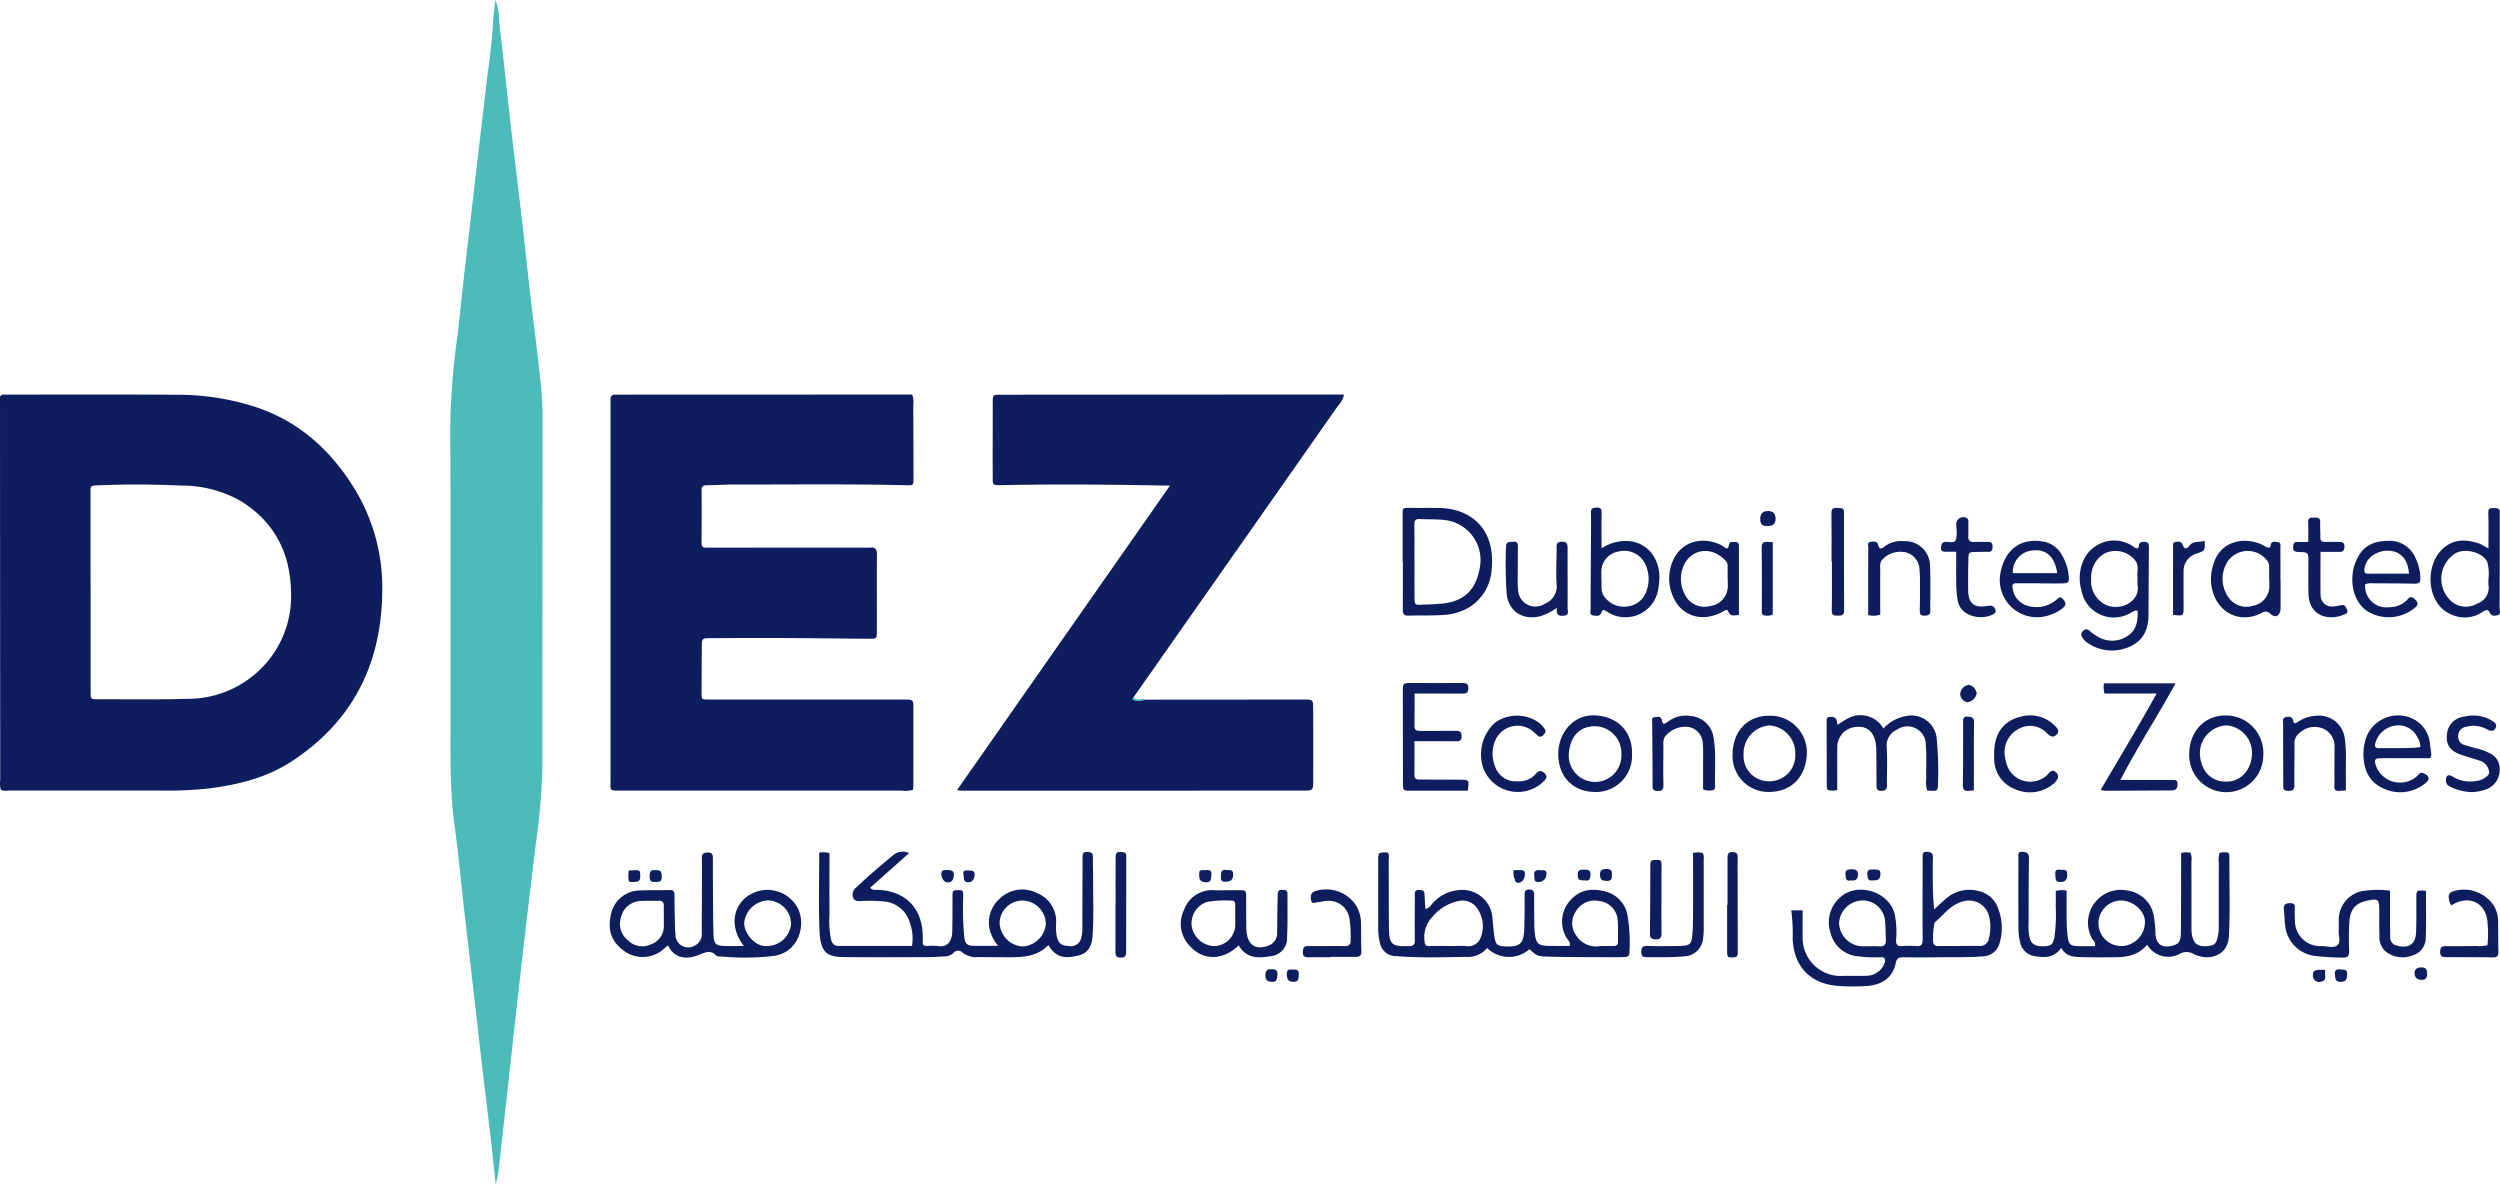 <svg xmlns="http://www.w3.org/2000/svg" viewBox="0 0 422.039 200"><path d="M.154,133.354A3.9,3.9,0,0,1,.039,131.7Q.013,99.957,0,68.212c0-.335-.007-.671,0-1.007a.53.53,0,0,1,.622-.592c.224.008.448,0,.672,0,9.633,0,19.266-.035,28.9.027a42.637,42.637,0,0,1,12.238,1.842c7.548,2.3,13.068,7.1,17.2,13.677a31.915,31.915,0,0,1,4.9,17.208c.018,12.374-4.819,22.377-15.38,29.219-4.3,2.787-9.21,3.957-14.259,4.558a68.05,68.05,0,0,1-8.051.313q-12.684,0-25.37,0A2.779,2.779,0,0,1,.154,133.354Zm15.136-33.5H15.3q0,8.481,0,16.961c0,1.2.025,1.23,1.17,1.23,5.095,0,10.193.073,15.285-.072a17.438,17.438,0,0,0,10.351-3.42,17.232,17.232,0,0,0,7.022-14.7c-.13-6.534-2.824-11.763-8.47-15.263a20.063,20.063,0,0,0-9.946-2.617c-4.589-.2-9.178-.252-13.769-.055-1.864.079-1.65-.007-1.655,1.647C15.281,89,15.29,94.428,15.29,99.858Z" style="fill:#0e1d5d"/><path d="M154.114,133.344a4.625,4.625,0,0,1-1.855.122q-23.868.009-47.735,0c-1.606,0-1.463,0-1.462-1.443q.007-31.841,0-63.682c0-.281.011-.561,0-.841-.028-.633.248-.9.9-.886,1.456.027,2.913,0,4.37,0l44.037-.008h1.617a3.72,3.72,0,0,1,.19,1.767q.031,6.133.042,12.266c0,1.289,0,1.308-1.246,1.277-9.692-.24-19.385-.1-29.077-.12-1.511,0-3.023.091-4.535.119-.573.01-.928.106-.921.831.03,2.969.011,5.937-.008,8.906,0,.55.162.84.761.8.446-.028.9,0,1.344,0l25.212-.01a10.484,10.484,0,0,0,1.176,0c.913-.1,1.119.334,1.113,1.17-.029,4.313,0,8.625-.012,12.938,0,1.262-.026,1.289-1.317,1.281-4.93-.032-9.86-.1-14.79-.124-3.978-.017-7.956,0-11.934.027-1.483.009-1.5.036-1.507,1.451-.023,2.52-.03,5.041-.042,7.561-.006,1.455-.057,1.334,1.4,1.341,3.025.015,6.051,0,9.076,0q11.85,0,23.7.007c1.572,0,1.582.018,1.584,1.488q.006,6.554-.006,13.106A5.793,5.793,0,0,1,154.114,133.344Z" style="fill:#0e1d5d"/><path d="M193.4,118.111q13.443-.012,26.886-.018c1.32,0,1.393.084,1.4,1.459q.024,6.214.006,12.431c0,1.36-.111,1.483-1.391,1.484q-29.072.012-58.143.006a3.324,3.324,0,0,1-.577-.124l35.939-51.386c-.627,0-1.038.006-1.449,0-9.017-.174-18.034-.246-27.052-.065-1.422.028-1.436.007-1.437-1.324q-.006-6.3.009-12.6c0-1.317.023-1.339,1.263-1.34q28.9-.022,57.8-.034a1.5,1.5,0,0,1,.239.051,4.386,4.386,0,0,1-1.114,1.986q-14.257,20.349-28.533,40.685l-5.88,8.382c-.317.3-.09.509.179.512A4.188,4.188,0,0,0,193.4,118.111Z" style="fill:#0e1d5d"/><path d="M83.623,0c.722,1.721.583,3.378.783,4.971.675,5.38,1.2,10.779,1.813,16.166.61,5.332,1.279,10.657,1.9,15.988.507,4.387.955,8.781,1.462,13.169.5,4.332,1.082,8.654,1.55,12.99a63.338,63.338,0,0,1,.463,6.862q-.033,29.822-.031,59.642a110.836,110.836,0,0,1-1.141,12.864c-.5,4.277-1.031,8.55-1.527,12.828q-.977,8.415-1.919,16.833c-.488,4.335-.957,8.672-1.437,13.008-.462,4.169-.92,8.339-1.4,12.507-.068.6-.243,1.185-.453,2.172-.293-2.753-.522-5.1-.8-7.441-.484-4.166-1-8.328-1.49-12.493-.422-3.609-.817-7.222-1.232-10.833-.639-5.555-1.293-11.11-1.926-16.666-.488-4.279-.851-8.574-1.455-12.836-.907-6.408-.724-12.844-.729-19.277-.014-15.961.045-31.922-.05-47.882a125.252,125.252,0,0,1,1.241-16.048c.321-2.608.56-5.225.854-7.836.375-3.334.769-6.666,1.155-10q.608-5.248,1.216-10.5c.5-4.277,1.02-8.552,1.5-12.831.425-3.777,1.052-7.532,1.241-11.336C83.277,2.742,83.47,1.466,83.623,0Z" style="fill:#4bbcba"/><path d="M138.3,143.936a3.455,3.455,0,0,1,1.725.092c0,3.461-.012,6.923.006,10.385a15.745,15.745,0,0,0,.26,4.175c.19.689.53,1.095,1.263,1.095q6.2,0,12.408,0a7.8,7.8,0,0,0-.316-3.758,4.992,4.992,0,0,0-4.462-3.752,25.422,25.422,0,0,0-3.523-.073c-.581.019-1.322.167-1.629-.519a1.536,1.536,0,0,1,.55-1.793c1.975-1.91,4.094-3.655,6.194-5.419a2.5,2.5,0,0,1,2.7-.356l-6.594,5.862c.469.5,1,.322,1.452.347,4.6.248,7.385,3.155,7.442,7.8,0,.336.012.673-.006,1.008-.028.52.244.68.716.668a9.562,9.562,0,0,1,1.846.008c1.682.29,2.38-.91,2.422-2.421.056-2.014.031-4.031.044-6.047,0-.441-.084-.932.608-.956,1.008-.035,1.22-.114,1.2.983a52.166,52.166,0,0,0,.191,7.046c.111.921.5,1.314,1.293,1.344,1.374.051,2.752.014,4.408.014a7.407,7.407,0,0,1-1.266-2.2,5.378,5.378,0,0,1,1.589-5.812,5.448,5.448,0,0,1,6.119-.95A5.186,5.186,0,0,1,178.3,155.7a9.2,9.2,0,0,0,.128,2.507c.311,1.1.82,1.462,2.1,1.506a1.764,1.764,0,0,0,2-1.4,6.27,6.27,0,0,0,.186-2q.03-5.712.03-11.424c0-.61-.023-1.119.838-1.068.589.035.938.137.921.848-.031,1.286.036,2.575.033,3.863-.008,3.191.132,6.383-.1,9.572-.113,1.54-.765,2.813-2.286,3.177-2.221.533-3.762.58-5.18-1.74-1.82,1.93-4.2,2.064-6.62,2.059q-2.6-.006-5.209-.033a3.679,3.679,0,0,1-2.67-.769,1,1,0,0,0-1.5.072,2.413,2.413,0,0,1-1.7.593c-.838.039-1.677.112-2.516.114-4.593.013-9.187.041-13.781,0-2.958-.027-4.478-.267-4.631-4.464C138.18,152.76,138.3,148.392,138.3,143.936Zm34.473,8.094a3.891,3.891,0,0,0-4.021,3.67,4.132,4.132,0,0,0,3.852,4.077,4.181,4.181,0,0,0,3.958-3.808A4.033,4.033,0,0,0,172.777,152.03Z" style="fill:#0e1d5d"/><path d="M362.47,159.482c-1.506,1.82-3.479,2.1-5.533,2.119-1.791.017-3.584.025-5.375-.02-1.345-.033-2.737-.019-3.576-1.549-1.255,1.685-2.816,1.683-4.488,1.374a2.93,2.93,0,0,1-2.484-2.4,9.648,9.648,0,0,1-.271-2.159q-.036-5.961,0-11.923c0-.488-.264-1.194.736-1.123.767.055,1.05.341,1.038,1.137-.051,3.638-.048,7.277-.06,10.915a10.089,10.089,0,0,0,.15,2.34c.26,1.124.862,1.552,2.212,1.553,1.389,0,1.726-.237,1.995-1.494a27.7,27.7,0,0,0,.227-5.19c.022-.891,0-1.783,0-2.663a4.387,4.387,0,0,1,1.836-.056c0,1.716-.024,3.384.008,5.05a21.114,21.114,0,0,0,.214,3.009c.172,1.044.535,1.288,1.6,1.317.992.026,1.985,0,2.951,0,.182-.692-.307-.937-.5-1.307a5.554,5.554,0,0,1,6.148-8.048,5.2,5.2,0,0,1,4.22,3.867,17.764,17.764,0,0,1,.347,3.5c.207,1.718,1.128,2.333,2.8,1.936,1.126-.266,1.485-.725,1.5-2.25.042-3.695.032-7.389.042-11.084,0-.778,0-1.556,0-2.287.574-.291,1.06-.082,1.544-.139a2.5,2.5,0,0,1,.194,1.515c.012,3.583.006,7.165.011,10.748a9.694,9.694,0,0,0,.06,1.507c.262,1.638,1.018,2.2,2.669,2.035,1.148-.113,1.393-.348,1.694-1.484a7.74,7.74,0,0,0,.179-2c0-3.527,0-7.053.014-10.58a3.876,3.876,0,0,1,.111-1.624c.326-.217.672-.106,1-.14.524-.055.675.208.672.688-.021,4.478.144,8.957-.077,13.433-.174,3.523-3.556,4.243-5.918,3.067a2.353,2.353,0,0,0-2.544.045A4.147,4.147,0,0,1,362.47,159.482Zm-4.352.224a4.042,4.042,0,0,0,3.974-3.958c.114-1.892-1.939-3.707-4.008-3.728a3.843,3.843,0,1,0,.034,7.686Z" style="fill:#0e1d5d"/><path d="M240.623,153.448c.815-.217,1.016-.8,1.419-1.166a6.637,6.637,0,0,1,4.294-2.026,5.113,5.113,0,0,1,5.631,4.94c.1,1,.157,2.011.329,3,.228,1.312.461,1.477,1.751,1.569.112.008.224.015.336.017,2.181.032,2.82-.51,2.92-2.7.09-1.955.069-3.916.082-5.874,0-.516-.077-1.014.7-1.041s.922.356.911,1.028c-.027,1.51,0,3.021.015,4.532,0,.448,0,.9.043,1.342.219,2.338.521,2.61,2.891,2.623,1,.006,2.008,0,3.05,0,.176-.705-.387-1.045-.616-1.5a5.365,5.365,0,0,1,.985-6.483c1.664-1.7,3.727-1.73,5.78-1.178a5.04,5.04,0,0,1,3.614,4.052,27.53,27.53,0,0,1,.319,6.189c0,.595-.308.785-.827.793-.784.012-1.567.032-2.351.028-3.526-.022-7.053,0-10.577-.1-1.859-.048-1.857-.135-3.122-1.248a5.264,5.264,0,0,1-7.145-.2,4.284,4.284,0,0,1-3.689,1.49c-3.861.066-7.724.186-11.581-.121a2.763,2.763,0,0,1-2.852-2.342,9.1,9.1,0,0,1-.267-2.5c-.012-3.749,0-7.5,0-11.247,0-1.44,0-1.44,1.6-1.415.335.444.165.965.168,1.448.023,3.693.008,7.387.035,11.08.021,3.026.424,3.369,3.405,3.277.716-.023.978-.222.967-.953-.032-2.238-.006-4.477,0-6.716,0-.391.012-.783.006-1.175-.008-.537.314-.656.765-.626.4.025.817.02.854.571C240.522,151.657,240.566,152.486,240.623,153.448Zm4.053,6.254v.006c1,0,2.014-.066,3.011.017a2.163,2.163,0,0,0,2.244-1.383,5.2,5.2,0,0,0-.911-5.445,3.094,3.094,0,0,0-2.456-.855,7.72,7.72,0,0,0-4.687,2.662,5,5,0,0,0-1.4,4.112c.033.612.168.921.851.9C242.443,159.672,243.56,159.7,244.676,159.7Zm25.544,0c.841,0,1.456-.012,2.071,0,.519.013.868-.129.856-.735-.025-1.284.057-2.579-.079-3.851a3.5,3.5,0,0,0-3.143-3.018,3.682,3.682,0,0,0-3.963,1.867,3.519,3.519,0,0,0,.208,4.071A3.954,3.954,0,0,0,270.22,159.7Z" style="fill:#0e1d5d"/><path d="M326.5,153.534c.912-.828,1.515-1.412,2.157-1.951a5.981,5.981,0,0,1,5.217-1.2,4.546,4.546,0,0,1,3.483,3.091,8.921,8.921,0,0,1,.237,5.608,2.993,2.993,0,0,1-2.882,2.366c-2.351.2-4.7.122-7.048.154-2.128.028-4.256.032-6.383,0-.715-.01-1.091.157-1.245.946-.433,2.224-2.009,3.777-5.141,3.918a35.441,35.441,0,0,1-4.7-.032c-4.608-.4-7.317-3.23-7.564-7.852a31.948,31.948,0,0,0-.231-4.907h1.914c0,1.455-.011,2.943,0,4.43a6.418,6.418,0,0,0,6.861,6.64c1.343-.019,2.688.025,4.03-.025a3.243,3.243,0,0,0,2.985-2.286c.139-.555,0-.851-.628-.843a22.146,22.146,0,0,1-4.017-.16,5.22,5.22,0,0,1-4.518-3.94,5.6,5.6,0,0,1,1.6-5.983c2.885-2.682,8.283-1.019,9.23,2.811a15.59,15.59,0,0,1,.237,4.341c-.029.8.206,1.116,1.028,1.053a14.172,14.172,0,0,1,2.349,0c.921.083,1.109-.321,1.1-1.158-.031-4.309-.009-8.619,0-12.928,0-.28,0-.56,0-.84,0-.509-.077-1.038.732-.986.634.041,1.02.153,1,.946-.049,1.9-.023,3.806.008,5.708C326.329,151.383,326.422,152.308,326.5,153.534Zm4.1,6.172v-.016c1.174,0,2.348-.015,3.522,0a1.512,1.512,0,0,0,1.648-1.337,7.546,7.546,0,0,0-.017-3.808,3.489,3.489,0,0,0-4.342-2.379c-2.092.52-3.255,2.247-4.767,3.523-.1.088-.109.307-.135.47a13.4,13.4,0,0,0-.186,2.67c.026.62.273.9.922.881C328.366,159.683,329.485,159.706,330.6,159.706Zm-14.941.022v.018a14.884,14.884,0,0,1,1.509.009c.87.09,1.244-.269,1.2-1.133-.061-1.115-.029-2.24-.163-3.346a3.772,3.772,0,0,0-4-3.256,4.025,4.025,0,0,0-3.737,3.839,4.068,4.068,0,0,0,3.521,3.861C314.539,159.772,315.1,159.728,315.662,159.728Z" style="fill:#0e1d5d"/><path d="M125.583,159.7c-2.34-2.974-2-6.491.571-8.375a5.819,5.819,0,0,1,8.165,1.387c2,2.84.774,8.037-3.715,8.672a43.043,43.043,0,0,1-8.71.1c-.334-.021-.791.028-.975-.163-1.088-1.129-2.007-.436-3.164-.027-1.954.691-3.9.533-5-1.723a15.338,15.338,0,0,1-1.213,1.037,5.361,5.361,0,0,1-6.273-.136c-2.045-1.546-2.763-3.394-2.1-6.25a5.038,5.038,0,0,1,4.875-3.9c1.676-.074,3.358-.018,5.036-.067.61-.018.777.244.781.785.008,1.4.032,2.8.063,4.2.019.838.018,1.68.1,2.513a2.165,2.165,0,0,0,3.36,1.829,2.125,2.125,0,0,0,1.086-2.109c0-2.629.019-5.259.026-7.888,0-1.567.024-3.134-.014-4.7-.017-.727.246-.96.973-.969.808-.011.887.371.888,1.031.006,4.028.019,8.057.086,12.084.042,2.532.232,2.677,2.7,2.679Zm-13.518-4.857c0-.612-.011-1.225,0-1.837.013-.59-.171-.963-.847-.945-1.056.027-2.118-.025-3.17.052a3.51,3.51,0,0,0-3.215,2.733,3.565,3.565,0,0,0,1.194,3.912,3.394,3.394,0,0,0,3.869.66,3.231,3.231,0,0,0,2.169-3.239C112.056,155.733,112.066,155.287,112.065,154.842Zm17.467,4.861a4.068,4.068,0,0,0,4.009-3.734A4.023,4.023,0,0,0,129.768,152a4.218,4.218,0,0,0-4.139,3.851C125.63,157.56,127.472,159.9,129.532,159.7Z" style="fill:#0e1d5d"/><path d="M236.788,94.864q0-3.86,0-7.721c0-1.423-.121-1.418,1.319-1.405,1.622.015,3.246-.011,4.868.017,5.3.09,9.52,3.522,8.843,10.325a8.091,8.091,0,0,1-3.751,6.418,9.584,9.584,0,0,1-4.626,1.33c-1.9.115-3.8.041-5.7.1-.771.023-.934-.323-.928-1.007.026-2.685.011-5.37.011-8.056Zm1.992-.048h.01c0,1.789-.009,3.578,0,5.367.014,2.3-.1,1.9,2.034,1.869.782-.012,1.563-.077,2.344-.134,3.817-.28,5.935-2.176,6.613-5.911a6.8,6.8,0,0,0-6.07-8.235c-1.329-.148-2.68-.073-4.019-.152-.767-.045-.935.3-.925.991C238.8,90.679,238.78,92.748,238.78,94.816Z" style="fill:#0e1d5d"/><path d="M403.474,150.351c0,1.745,0,3.468,0,5.191,0,.9.027,1.789.024,2.684a1.377,1.377,0,0,0,1.181,1.411c1.921.542,3.106-.245,3.19-2.225.081-1.9.041-3.8.045-5.7,0-1.459,0-1.459,1.624-1.322,0,2.609.063,5.224-.025,7.834a3.088,3.088,0,0,1-2.213,3.058,4.6,4.6,0,0,1-4.723-.795,3.24,3.24,0,0,1-.892-2.456c-.054-1.452-.014-2.907-.028-4.361-.018-1.892-.171-2.012-1.994-1.63-2.073.434-2.945,1.449-3.071,3.779-.084,1.562-.077,3.133-.021,4.7.031.876-.238,1.159-1.132,1.142a41.83,41.83,0,0,1-4.684-.293,5.726,5.726,0,0,1-5-5.293c-.114-.829-.088-1.677-.2-2.507s.264-1.088,1.035-1.1c.561,0,.832.147.813.748a19.548,19.548,0,0,0,.023,2.179,4.259,4.259,0,0,0,4.557,4.317c.883.016,1.977.4,2.6-.139.655-.568.14-1.687.222-2.56.047-.5,0-1.006.021-1.509a4.927,4.927,0,0,1,4.681-5.168A15.953,15.953,0,0,1,403.474,150.351Z" style="fill:#0e1d5d"/><path d="M310.16,133.343a2.845,2.845,0,0,1-.544.118c-1.215,0-1.227,0-1.232-1.155-.011-2.3-.007-4.591-.011-6.886,0-1.119-.025-2.239,0-3.358.008-.4-.2-.97.5-1.031.594-.052,1.121.049,1.227.785.022.151.051.3.1.567,1.3-.91,2.569-1.778,4.17-1.639a4.393,4.393,0,0,1,3.577,2.246,6.655,6.655,0,0,1,3.7-2.085,4.3,4.3,0,0,1,5.284,3.609,58.812,58.812,0,0,1,.219,8.215c.011.6-.261.807-.806.781-.333-.016-.665-.036-1-.054a4.836,4.836,0,0,1-.169-2.017c-.034-1.9.066-3.813-.063-5.708a3.1,3.1,0,0,0-4.879-2.548,2.946,2.946,0,0,0-1.734,2.964c.15,2.117.011,4.253.053,6.379.014.743-.272.971-.97.982-.737.011-.8-.41-.8-.969q0-2.77-.037-5.542a9.085,9.085,0,0,0-.117-1.668c-.372-1.838-1.485-2.752-3.11-2.62a3.407,3.407,0,0,0-3.354,3.251C310.133,128.418,310.16,130.877,310.16,133.343Z" style="fill:#0e1d5d"/><path d="M360.892,92.566c.051-.095.191-.233.191-.37,0-.765.5-.719,1.028-.7.661.025.655.475.653.939q-.032,5.7-.061,11.406c-.009,2.379-.863,4.3-3.121,5.3a7.221,7.221,0,0,1-7.044-.53,2.866,2.866,0,0,1-1.045-1.069.8.8,0,0,1,.192-1.061.693.693,0,0,1,1.04-.006,7.013,7.013,0,0,0,1.358.969,4.661,4.661,0,0,0,5.086-.086c1.523-.986,1.78-2.59,1.683-4.28-.613-.075-.987.332-1.435.531a5.547,5.547,0,0,1-8.039-3.965,7.346,7.346,0,0,1,.507-5.379,5.682,5.682,0,0,1,8.086-2.114C360.246,92.323,360.452,92.626,360.892,92.566Zm-.042,4.814c-.14-.687.262-1.682-.24-2.552a4.241,4.241,0,0,0-5.347-1.388,4.586,4.586,0,0,0-2.233,4.22,4.432,4.432,0,0,0,2.123,4.266c2.478,1.476,6.2-.261,5.706-3.135A9.8,9.8,0,0,1,360.85,97.38Z" style="fill:#0e1d5d"/><path d="M209.12,159.594c-2.772,2.651-6.168,2.605-8.416-.071a5.317,5.317,0,0,1-.8-5.97,5,5,0,0,1,5-3.274c1.4.051,2.8-.01,4.2,0,1.25.012,1.255.026,1.264,1.33.011,1.623.01,3.247.021,4.87,0,.279.028.559.055.837.218,2.254,1.57,3.118,3.714,2.312a2.206,2.206,0,0,0,1.44-2.245q.033-3.106.089-6.213c.018-.89.237-1.024,1.117-.928.456.05.547.275.545.653-.016,2.462.053,4.929-.067,7.387a3.058,3.058,0,0,1-2.9,3.154C212.293,161.817,210.332,161.738,209.12,159.594Zm-.61-4.911h.009c0-.672.006-1.344,0-2.016,0-.388-.181-.642-.6-.627a17.835,17.835,0,0,0-4.18.227,3.822,3.822,0,0,0-2.565,4.05,3.99,3.99,0,0,0,3.8,3.392,3.627,3.627,0,0,0,3.532-3.181A16.69,16.69,0,0,0,208.51,154.683Z" style="fill:#0e1d5d"/><path d="M238.8,117.085c0,1.96.032,3.689-.015,5.416-.021.8.383.893,1.027.887,2.013-.018,4.027.023,6.04-.006.665-.009.878.254.888.881s-.184.89-.863.88c-2.291-.036-4.582-.014-7.09-.014,0,1.967.014,3.849-.007,5.732-.008.755.456.741,1,.739,1.957-.007,3.915.009,5.872.017.28,0,.56,0,.839.006,1.542.026,1.542.027,1.3,1.851-3.387,0-6.787-.006-10.188.006-.589,0-.774-.262-.767-.817.018-1.454,0-2.908,0-4.361q-.008-5.788-.011-11.576c0-1.42.008-1.424,1.471-1.423,2.853,0,5.706.017,8.559,0,.651,0,1.032.084,1.026.893-.006.79-.345.91-1.02.9C244.229,117.068,241.6,117.085,238.8,117.085Z" style="fill:#0e1d5d"/><path d="M270.367,92.578a7.29,7.29,0,0,1,4.792-1.223c2.783.337,4.754,2.546,4.972,5.661a12.287,12.287,0,0,1-.177,2.332,5.606,5.606,0,0,1-8.721,3.877c-.138-.09-.283-.169-.389-.232-.349-.064-.413.174-.482.373-.258.737-.863.613-1.4.534-.678-.1-.45-.677-.449-1.078.013-4.2.047-8.4.071-12.6.007-1.232.027-2.464-.008-3.695-.02-.711.354-.807.94-.836.672-.033.875.228.865.873C270.349,88.467,270.367,90.37,270.367,92.578Zm-.027,5.257c.121.88-.24,2.074.586,3.009a4.054,4.054,0,0,0,3.848,1.53,3.808,3.808,0,0,0,3.183-2.62,5.776,5.776,0,0,0-.16-4.408,3.9,3.9,0,0,0-4.555-2.239,3.442,3.442,0,0,0-2.9,3.687C270.333,97.072,270.34,97.351,270.34,97.835Z" style="fill:#0e1d5d"/><path d="M420.087,92.62c0-2.1.053-3.93-.019-5.756-.044-1.124.149-1.11,1.306-1.074a.564.564,0,0,1,.619.619c0,.224,0,.447,0,.671,0,5.2,0,10.406-.019,15.609,0,.394.274.978-.323,1.157-.464.14-1.046.214-1.317-.375-.318-.691-.7-.523-1.187-.207a5.309,5.309,0,0,1-5.108.566,5.543,5.543,0,0,1-1.834-1.152c-2.726-2.643-2.471-8.011.521-10.342,1.829-1.424,3.849-1.258,5.887-.546A11.1,11.1,0,0,1,420.087,92.62Zm0,5.147a7.98,7.98,0,0,0-.167-2.822c-.7-1.694-3.774-2.5-5.44-1.517a5.082,5.082,0,0,0-.43,8.263,3.749,3.749,0,0,0,4.1.222A2.847,2.847,0,0,0,420.1,98.77,7.453,7.453,0,0,1,420.091,97.767Z" style="fill:#0e1d5d"/><path d="M354.633,133.34c3.164-5.409,6.37-10.687,9.437-16.262h-8.8a4.589,4.589,0,0,1-.1-1.717h12.094c-2.973,5.444-6.349,10.608-9.3,16.3h7.473c.448,0,.9,0,1.345.007.4.008.822.008.816.582,0,.519-.036,1.043-.7,1.158a5.183,5.183,0,0,1-.837.035q-5.377.029-10.755.049A4.284,4.284,0,0,1,354.633,133.34Z" style="fill:#0e1d5d"/><path d="M385,97.736q0,2.428,0,4.855c0,1.283-.776,1.867-1.661,1.072-.715-.643-1.1-.422-1.7-.115-3.386,1.736-7.592.052-8.33-4.766a7.918,7.918,0,0,1,.229-3.149c1.1-4.349,5.18-5.039,8.168-3.761.306.131.582.331.884.475.329.158.664.233.724-.284.094-.805.707-.573,1.152-.546.689.042.5.626.5,1.03.018,1.73.008,3.46.008,5.189Zm-1.909-.048h-.025c0-.671.009-1.343,0-2.014a1.607,1.607,0,0,0-.267-.945,4.125,4.125,0,0,0-6.651-.067,5.4,5.4,0,0,0-.067,6,3.7,3.7,0,0,0,4.388,1.564,3.332,3.332,0,0,0,2.625-3.534C383.1,98.36,383.093,98.024,383.093,97.688Z" style="fill:#0e1d5d"/><path d="M291.484,92.623c.391-.2.341-.454.383-.66.139-.675.669-.433,1.074-.459.551-.035.618.347.618.771v11.55c-.776.047-1.45.315-1.8-.6-.171-.452-.559-.192-.831-.033a7.315,7.315,0,0,1-2.5.908,5.355,5.355,0,0,1-5.807-3,7.524,7.524,0,0,1-.328-6.162c1.715-4.262,6.148-4.264,8.618-2.7C291.1,92.362,291.282,92.488,291.484,92.623Zm.192,5.083h-.025c0-.669.008-1.338,0-2.006a1.319,1.319,0,0,0-.256-.934c-2.361-2.71-5.9-2.12-7.146.7a5.476,5.476,0,0,0,.159,4.834,3.642,3.642,0,0,0,4.305,2,3.39,3.39,0,0,0,2.965-3.589C291.68,98.374,291.676,98.04,291.676,97.706Z" style="fill:#0e1d5d"/><path d="M399.277,98.637a3.589,3.589,0,0,0,4.147,3.856,4.026,4.026,0,0,0,3-1.3c.552-.664.9-.365,1.344.065.547.53.415.948-.134,1.371a6.908,6.908,0,0,1-7.567.79c-2.123-1.073-3.27-3.808-2.89-6.667a7.885,7.885,0,0,1,.956-2.842c1.122-2,2.927-2.608,5.088-2.606a4.721,4.721,0,0,1,4.471,2.716,8.325,8.325,0,0,1,.9,3.545c.035.711-.18.99-.94.972-2.352-.059-4.7-.055-7.058-.059A2.6,2.6,0,0,0,399.277,98.637Zm7.4-1.79c-.154-1.7-.7-2.982-2.167-3.632a4.348,4.348,0,0,0-4.48.988,3.292,3.292,0,0,0-.889,1.936c-.05.477.105.716.627.713C402.037,96.839,404.3,96.847,406.679,96.847Z" style="fill:#0e1d5d"/><path d="M405.648,128c-1.287,0-2.575-.028-3.861.01-.846.025-.97.237-.765,1.032a4.331,4.331,0,0,0,7.022,1.974c.328-.293.471-.728,1.066-.483,1.021.419,1.188,1.03.322,1.69a6.632,6.632,0,0,1-7.264.785c-2.4-1.139-3.181-3.318-3.188-5.828a8.59,8.59,0,0,1,.228-1.83,5.75,5.75,0,0,1,7.939-4.093,5.18,5.18,0,0,1,3.082,4.473c.348,2.7.573,2.227-1.895,2.263-.895.013-1.79,0-2.686,0Zm2.933-1.865a2.583,2.583,0,0,0-.462-1.614,3.53,3.53,0,0,0-3.539-2.054,4.059,4.059,0,0,0-3.555,2.89c-.224.659-.036.977.649.957C403.946,126.25,406.226,126.4,408.581,126.138Z" style="fill:#0e1d5d"/><path d="M344.448,98.463c-1.343,0-2.687.009-4.031,0-.617-.006-.774.3-.651.843a3.51,3.51,0,0,0,2.756,3.023,5.16,5.16,0,0,0,4.563-1.023c.409-.334.678-.779,1.195-.159.543.652.56,1-.095,1.543a6.9,6.9,0,0,1-2.7,1.3,6.285,6.285,0,0,1-7.732-7.475c.771-3.72,3.293-5.611,6.829-5.145a4.484,4.484,0,0,1,3.494,2.314,8.49,8.49,0,0,1,1.164,3.645c.071.984-.1,1.147-1.1,1.159-1.232.014-2.464,0-3.7,0Zm2.843-1.708c-.4-2.729-1.781-4.027-4.008-3.84a3.632,3.632,0,0,0-3.485,3.84Z" style="fill:#0e1d5d"/><path d="M292.494,127.27c.052-3.877,2.542-6.464,6.2-6.444a6.173,6.173,0,0,1,6.318,6.571c-.195,3.62-2.418,6.275-6.446,6.3A6.056,6.056,0,0,1,292.494,127.27Zm6.155,4.618a4.35,4.35,0,0,0,4.417-4.621,4.662,4.662,0,0,0-4.389-4.8,4.71,4.71,0,0,0-4.331,4.883A4.252,4.252,0,0,0,298.649,131.888Z" style="fill:#0e1d5d"/><path d="M369.579,127.206c.052-3.747,2.587-6.42,6.1-6.428a6.326,6.326,0,0,1,6.4,6.709,6.253,6.253,0,1,1-12.5-.281Zm6.213,4.739c2.816.049,4.359-2.426,4.383-4.721a4.665,4.665,0,0,0-4.24-4.768,4.717,4.717,0,0,0-4.561,4.82C371.5,129.978,373.149,131.99,375.792,131.945Z" style="fill:#0e1d5d"/><path d="M275.5,127.251a6.075,6.075,0,0,1-6.221,6.447c-3.756-.023-6.228-2.6-6.219-6.427.009-3.652,2.625-6.6,6.036-6.506C273.369,120.888,275.616,123.85,275.5,127.251Zm-6.155-4.654c-3.019-.006-4.278,2.041-4.5,4.595a4.445,4.445,0,1,0,8.87.148A4.539,4.539,0,0,0,269.346,122.6Z" style="fill:#0e1d5d"/><path d="M396.027,133.435c-.54.039-.813.057-1.087.079-.62.05-.93-.166-.872-.855.056-.666.016-1.34.017-2.011,0-1.453.023-2.906.008-4.358a3.246,3.246,0,0,0-1.879-3.277,3.721,3.721,0,0,0-3.92.628,2.226,2.226,0,0,0-.949,2.007c.024,2.29-.057,4.582-.017,6.872.015.882-.377,1.026-1.111.988-.563-.03-.828-.24-.768-.812a3.121,3.121,0,0,0,0-.335c-.009-3.353-.026-6.706-.016-10.059,0-.454-.237-1.1.469-1.25.546-.114,1.11-.1,1.252.7.094.537.493.3.753.117a5.93,5.93,0,0,1,2.971-1.023,4.38,4.38,0,0,1,4.967,3.9,21.077,21.077,0,0,1,.184,3.343C396.007,129.815,396.027,131.542,396.027,133.435Z" style="fill:#0e1d5d"/><path d="M317.412,103.762a3.692,3.692,0,0,1-2.034.071q0-2.483,0-4.97c0-2.126,0-4.253.015-6.379,0-.355-.2-.889.325-.993.456-.09,1.163-.2,1.308.393.273,1.123.786.639,1.255.27a4.7,4.7,0,0,1,3.18-.793,4.17,4.17,0,0,1,4.354,4.182c.122,2.513.026,5.035.054,7.553.008.7-.358.812-.941.839-.682.032-.852-.258-.837-.89.04-1.734.032-3.47.029-5.2,0-.558-.037-1.117-.077-1.674a3.074,3.074,0,0,0-2.35-2.931,4.172,4.172,0,0,0-4.077,1.4,2.186,2.186,0,0,0-.2,1.305C317.407,98.515,317.412,101.088,317.412,103.762Z" style="fill:#0e1d5d"/><path d="M287.509,133.246c0-1.83,0-3.725,0-5.621,0-.671.023-1.347-.046-2.012a2.926,2.926,0,0,0-2.348-2.88A4.35,4.35,0,0,0,281,124.466a2.961,2.961,0,0,0-.191,1.477c-.01,2.182-.049,4.365.007,6.546.021.839-.274,1.086-1.058,1.033-.54-.036-.78-.167-.779-.784,0-3.581-.041-7.161-.063-10.742,0-.364-.164-.877.407-.928.45-.04,1.1-.247,1.22.492.137.87.5.666.985.3a5.063,5.063,0,0,1,3.953-.981,4.225,4.225,0,0,1,3.8,3.689c.477,2.722.147,5.473.253,8.209.02.508-.281.688-.746.664A2.471,2.471,0,0,1,287.509,133.246Z" style="fill:#0e1d5d"/><path d="M262.83,102.616A10,10,0,0,1,260.1,104c-2.911.792-5.4-.714-5.75-3.693a78.861,78.861,0,0,1-.113-8.051c-.012-.878.636-.73,1.171-.8.714-.1.85.285.841.888-.028,1.79-.033,3.58-.035,5.37a15.959,15.959,0,0,0,.058,1.844,2.929,2.929,0,0,0,4.575,2.33,3.114,3.114,0,0,0,1.936-3.176c-.134-2-.005-4.026,0-6.04,0-.63-.106-1.211.876-1.222.914-.01.975.453.974,1.147-.007,3.357.022,6.713,0,10.07,0,.436.307,1.11-.455,1.24S262.62,104.032,262.83,102.616Z" style="fill:#0e1d5d"/><path d="M417.357,133.728a8.9,8.9,0,0,1-3.748-.932,1.076,1.076,0,0,1-.7-1.03c.008-.843.381-1.125,1.123-.682a5.558,5.558,0,0,0,3.85.774c.165-.026.335-.035.5-.073.98-.226,1.939-.94,1.823-1.5a2.3,2.3,0,0,0-1.517-1.853c-1.057-.351-2.134-.645-3.187-1.008-1.847-.636-2.579-1.661-2.429-3.322a3.254,3.254,0,0,1,2.953-3.126,6.16,6.16,0,0,1,4.677.7c.444.274.887.61.6,1.2-.324.675-.885.553-1.426.263a4.7,4.7,0,0,0-3.561-.442,1.526,1.526,0,0,0-1.329,1.491,1.448,1.448,0,0,0,1.162,1.606c.7.191,1.386.428,2.091.594a7.755,7.755,0,0,1,1.88.687,2.91,2.91,0,0,1,1.87,2.9,3.5,3.5,0,0,1-2.068,3.2A8.533,8.533,0,0,1,417.357,133.728Z" style="fill:#0e1d5d"/><path d="M389.668,91.492c0-1.207.037-2.258-.012-3.306-.034-.724.325-.839.919-.806.555.031,1.153-.1,1.114.8-.036.836.04,1.676.025,2.513-.009.559.187.812.775.793.837-.028,1.676,0,2.514,0,.56,0,.8.255.777.822-.019.524-.176.863-.765.86-1.054,0-2.108,0-3.272,0,0,2.607-.039,5.059.018,7.508a1.886,1.886,0,0,0,2.1,1.7,7.1,7.1,0,0,0,1.321-.213c.686-.15.868.32,1.053.808.22.578-.268.657-.594.8-2.32,1.017-5.828.424-5.932-3.544-.046-1.787-.013-3.575-.017-5.363,0-1.6,0-1.63-1.576-1.676-.659-.019-1.058-.107-1-.916.044-.569.238-.8.8-.78S389.02,91.492,389.668,91.492Z" style="fill:#0e1d5d"/><path d="M256.216,131.89a3.632,3.632,0,0,0,3.018-1.221c.406-.5.832-.707,1.415-.223.487.4.558.782.131,1.27a6.228,6.228,0,0,1-10.388-2.07,7.234,7.234,0,0,1,1.978-7.637,6.407,6.407,0,0,1,7.5.036,6.134,6.134,0,0,1,.885.993c.313.4.088.725-.2,1.028a.642.642,0,0,1-1.016.085c-.289-.263-.559-.55-.867-.789a4.08,4.08,0,0,0-6.27,1.7,5.686,5.686,0,0,0-.036,4.252A3.665,3.665,0,0,0,256.216,131.89Z" style="fill:#0e1d5d"/><path d="M336.652,127.256c-.036-3.591,1.71-5.809,5.05-6.4a5.821,5.821,0,0,1,5.206,1.689c.417.391.832.879.308,1.434-.5.528-.983.475-1.554-.1a3.953,3.953,0,0,0-3.466-1.309,4.469,4.469,0,0,0-3.717,5.267,8.58,8.58,0,0,0,.265,1.141,4.165,4.165,0,0,0,6.75,1.945c.168-.144.3-.333.459-.487.311-.3.667-.441,1.041-.133a.94.94,0,0,1,.341,1.187,2.657,2.657,0,0,1-.886.986,6.122,6.122,0,0,1-6.341.715,5.4,5.4,0,0,1-3.453-4.931C336.63,127.928,336.652,127.591,336.652,127.256Z" style="fill:#0e1d5d"/><path d="M285.817,144a2.926,2.926,0,0,1,1.652.025,1.69,1.69,0,0,1,.142.988q.007,5.7,0,11.4a12.783,12.783,0,0,1-.1,2.007,3.306,3.306,0,0,1-3.223,3.024c-2.063.218-4.131.125-6.2.148-.651.007-1.03-.106-1.021-.912.01-.838.333-1.014,1.109-.99,1.786.054,3.576.034,5.364,0,1.752-.035,2.014-.26,2.167-2.04.11-1.277.1-2.566.109-3.85C285.826,150.554,285.817,147.316,285.817,144Z" style="fill:#0e1d5d"/><path d="M330.236,93.139c-.754,0-1.31,0-1.865,0-.458,0-.767-.175-.691-.7.062-.435.068-.882.7-.964s1.5.336,1.819-.375a5.277,5.277,0,0,0,.066-1.987c0-.167-.015-.335-.013-.5a1.179,1.179,0,0,1,1.738-1.165c.32.143.3.427.3.7,0,.783.024,1.567-.01,2.348-.03.7.223,1.029.964.991.781-.039,1.567.023,2.348-.007.6-.023.784.265.785.8,0,.5-.086.889-.714.88-.671-.009-1.343.005-2.014.017-1.3.023-1.327.024-1.354,1.263-.037,1.733-.061,3.467-.035,5.2.032,2.221.986,3.036,3.17,2.661.711-.122,1.187-.113,1.42.668a.484.484,0,0,1-.262.66c-1.829,1.128-5.6.616-6.1-2.262a18.468,18.468,0,0,1-.246-3C330.223,96.7,330.236,95.023,330.236,93.139Z" style="fill:#0e1d5d"/><path d="M419.917,159.559a18.786,18.786,0,0,0,0-4.009c-.322-3.236-3.224-4.549-6.092-2.712a2.4,2.4,0,0,1-.438-1.325.9.9,0,0,1,.664-1.016,6,6,0,0,1,7.02,2.531,4.913,4.913,0,0,1,.645,2.4c.028,1.736,0,3.472.053,5.207.019.7-.168,1-.932.99-2.576-.046-5.153-.023-7.73-.05-.531-.006-1.166.091-1.173-.8,0-.66.119-1.062.908-1.051,1.736.025,3.473,0,5.21-.024A5.131,5.131,0,0,0,419.917,159.559Z" style="fill:#0e1d5d"/><path d="M224.635,161.6c-1.231,0-2.463-.022-3.694.009-.682.017-1.032-.154-1-.935.027-.693.217-.982.966-.968,2.015.039,4.031-.031,6.045.011.815.017,1.091-.276,1.051-1.062a20.034,20.034,0,0,0-.21-3.675,3.525,3.525,0,0,0-3.9-2.886c-.5.038-.993.178-1.494.22-.392.033-.973.389-1.068-.338-.076-.586-.15-1.218.649-1.523a6.038,6.038,0,0,1,6.847,2.251,5.787,5.787,0,0,1,.932,3.007c.037,1.622,0,3.246.069,4.867.033.783-.35.959-.993.959q-2.1,0-4.2,0Z" style="fill:#0e1d5d"/><path d="M309.191,94.764c0-2.682.03-5.365-.02-8.047-.013-.715.119-1,.889-.973,1.16.039,1.234.021,1.236,1.015.009,5.42-.023,10.841.019,16.262.008.985-.515.888-1.159.905-.7.019-.946-.178-.93-.947.059-2.737.023-5.476.023-8.215Z" style="fill:#0e1d5d"/><path d="M291.631,152.773c0-2.623.008-5.246,0-7.869,0-.611,0-1.076.856-1.061.68.013.867.255.858.88-.023,1.394,0,2.79,0,4.185q.009,5.776.017,11.552c0,.56.129,1.133-.751,1.17-.9.038-1.043-.028-1.047-.988-.011-2.623,0-5.246,0-7.869Z" style="fill:#0e1d5d"/><path d="M372.192,91.3c.029,1.672.029,1.672-1.217,2.1a3.084,3.084,0,0,0-2.35,3.172c-.017,1.959-.007,3.918,0,5.877,0,1.56,0,1.56-1.781,1.342q0-5.686.006-11.391c0-.363-.108-.851.454-.927.442-.06.946-.095,1.138.446.28.791.668.868,1.162.212C370.258,91.252,371.217,91.588,372.192,91.3Z" style="fill:#0e1d5d"/><path d="M188.328,152.623c0-2.575-.013-5.149.006-7.723.008-1.041.181-1.143,1.171-1.04.4.041.623.175.625.591,0,.112,0,.224,0,.336q-.012,7.974-.017,15.949c0,.612-.171.908-.849.926-.745.02-.973-.271-.966-.981.024-2.686.01-5.372.01-8.058Z" style="fill:#0e1d5d"/><path d="M280.479,151.944c0,1.846-.029,3.693.014,5.538.018.776-.2,1.125-1.03,1.1-.746-.02-.94-.33-.931-1.031.048-3.859.08-7.72.066-11.58,0-.9.524-.759,1.09-.808.741-.064.813.315.807.9-.023,1.958-.009,3.916-.009,5.875Z" style="fill:#0e1d5d"/><path d="M299.267,91.5v12.258a2.231,2.231,0,0,1-1.208.155c-.5.02-.642-.226-.64-.721.017-3.566.027-7.132-.018-10.7-.011-.848.311-1.1,1.08-1A7.059,7.059,0,0,0,299.267,91.5Z" style="fill:#0e1d5d"/><path d="M333.219,133.433c-.386.035-.606.049-.823.077-.823.1-1.057-.27-1.035-1.065.055-2.069.034-4.14.041-6.21,0-1.454.026-2.909,0-4.362-.012-.611.1-.957.822-.892.62.055,1.037.128,1.021.933-.047,2.4-.021,4.811-.023,7.216C333.218,130.525,333.219,131.92,333.219,133.433Z" style="fill:#0e1d5d"/><path d="M332.353,115.617a1.686,1.686,0,0,1,1.343,1.474,1.891,1.891,0,0,1-1.565,1.462,1.494,1.494,0,0,1-1.216-1.381A1.667,1.667,0,0,1,332.353,115.617Z" style="fill:#0e1d5d"/><path d="M297.164,87.382c.059-.811.584-1.19,1.517-1.1.794.079,1.142.6,1.05,1.56-.069.719-.6,1.029-1.622.955C297.383,88.748,297.1,88.317,297.164,87.382Z" style="fill:#0e1d5d"/><path d="M346.975,147.657c-.086-.554.073-.944.791-.832.494.076,1.195-.227,1.21.705.016.95-.262,1.336-1.046,1.361S346.993,148.72,346.975,147.657Z" style="fill:#0e1d5d"/><path d="M159.853,146.871c.9-.022,1.237.224,1.17.935-.052.56-.224,1.1-.931,1.162-.646.061-1.21-.645-1.181-1.485C158.933,146.838,159.405,146.87,159.853,146.871Z" style="fill:#0e1d5d"/><path d="M312.479,148.627c-.937.207-.869-.449-.931-1-.094-.83.423-.866,1.049-.875.668-.011,1.075.162,1.057.918C313.634,148.5,313.167,148.721,312.479,148.627Z" style="fill:#0e1d5d"/><path d="M316.109,148.628c-.809.127-.83-.458-.874-1.032-.065-.852.517-.847,1.093-.811.523.033,1.173-.1,1.126.792C317.411,148.4,317.135,148.64,316.109,148.628Z" style="fill:#0e1d5d"/><path d="M206.932,148.845c-.552.061-.881-.134-.822-.832.052-.613-.077-1.284.909-1.151.517.07,1.182-.159,1.157.751C208.152,148.483,207.831,148.833,206.932,148.845Z" style="fill:#0e1d5d"/><path d="M396.226,164.5c-.016.982-.327,1.278-1.183,1.255-.926-.025-.794-.728-.869-1.3-.09-.689.278-.861.885-.806S396.357,163.6,396.226,164.5Z" style="fill:#0e1d5d"/><path d="M409.734,164.491c-.013.581-.236.935-.888.927-.8-.01-1.279-.459-1.226-1.2.052-.717.525-.9,1.137-.909C409.492,163.3,409.766,163.63,409.734,164.491Z" style="fill:#0e1d5d"/><path d="M214.7,163.628c.666-.054,1.012.2.95.955-.077.945-.277,1.221-1.016,1.174-.767-.048-1.028-.388-1.014-1.213C213.638,163.818,213.987,163.536,214.7,163.628Z" style="fill:#0e1d5d"/><path d="M218.093,163.671c.608,0,1.238-.081,1.159.8-.052.585.084,1.294-.883,1.274-.845-.018-1.088-.3-1.141-1.266C217.189,163.76,217.55,163.61,218.093,163.671Z" style="fill:#0e1d5d"/><path d="M392.56,163.74c-.225.766.428,1.749-.757,1.994a1.052,1.052,0,0,1-1.343-1.082C390.464,163.79,390.736,163.654,392.56,163.74Z" style="fill:#0e1d5d"/><path d="M255.522,146.891c.373,0,.645,0,.916,0,.5.008,1.032-.071.984.732s-.468,1.369-1.123,1.409c-.381.024-.489-.256-.556-.5A3.265,3.265,0,0,1,255.522,146.891Z" style="fill:#0e1d5d"/><path d="M110.712,148.868c-.732.137-1.092-.133-1.043-.962.035-.594.022-1.059.851-1.03,1.029.036,1.145.115,1.19,1.076C111.745,148.682,111.45,148.968,110.712,148.868Z" style="fill:#0e1d5d"/><path d="M272.1,147.643c.053.632-.028,1.111-.856,1.07-.9-.045-1.095-.214-1.136-1.039-.038-.762.361-.96,1.015-.977C271.8,146.678,272.219,146.882,272.1,147.643Z" style="fill:#0e1d5d"/><path d="M203.582,146.89c.509-.046,1.036-.026.915.835-.084.6.007,1.261-.935,1.22-.875-.037-1.164-.37-1.121-1.432C202.465,146.906,202.506,146.882,203.582,146.89Z" style="fill:#0e1d5d"/><path d="M106.118,146.96c1.952-.129,1.952-.129,1.963.787.012.964-.157,1.128-1.178,1.145C106.025,148.908,106.025,148.908,106.118,146.96Z" style="fill:#0e1d5d"/><path d="M259.01,147.748c-.1-.558.164-.961,1.013-.843.448.062,1.082-.216,1.03.653a1.3,1.3,0,0,1-1.4,1.334C258.94,148.916,259.064,148.394,259.01,147.748Z" style="fill:#0e1d5d"/><path d="M163.394,146.942c.594.028,1.154-.061,1.133.727-.02.759-.4,1.255-1.021,1.272-1.006.027-.728-.84-.859-1.342C162.471,146.926,163.029,146.937,163.394,146.942Z" style="fill:#0e1d5d"/><path d="M267.653,148.624c-1.142.028-1.268-.1-1.305-.955-.03-.685.3-.881.91-.85s1.28-.144,1.24.855C268.471,148.358,268.3,148.782,267.653,148.624Z" style="fill:#0e1d5d"/><path d="M193.4,118.111a4.188,4.188,0,0,1-1.852.1c-.269,0-.5-.209-.179-.512C191.943,118.354,192.761,117.791,193.4,118.111Z" style="fill:#4bbcba"/></svg>